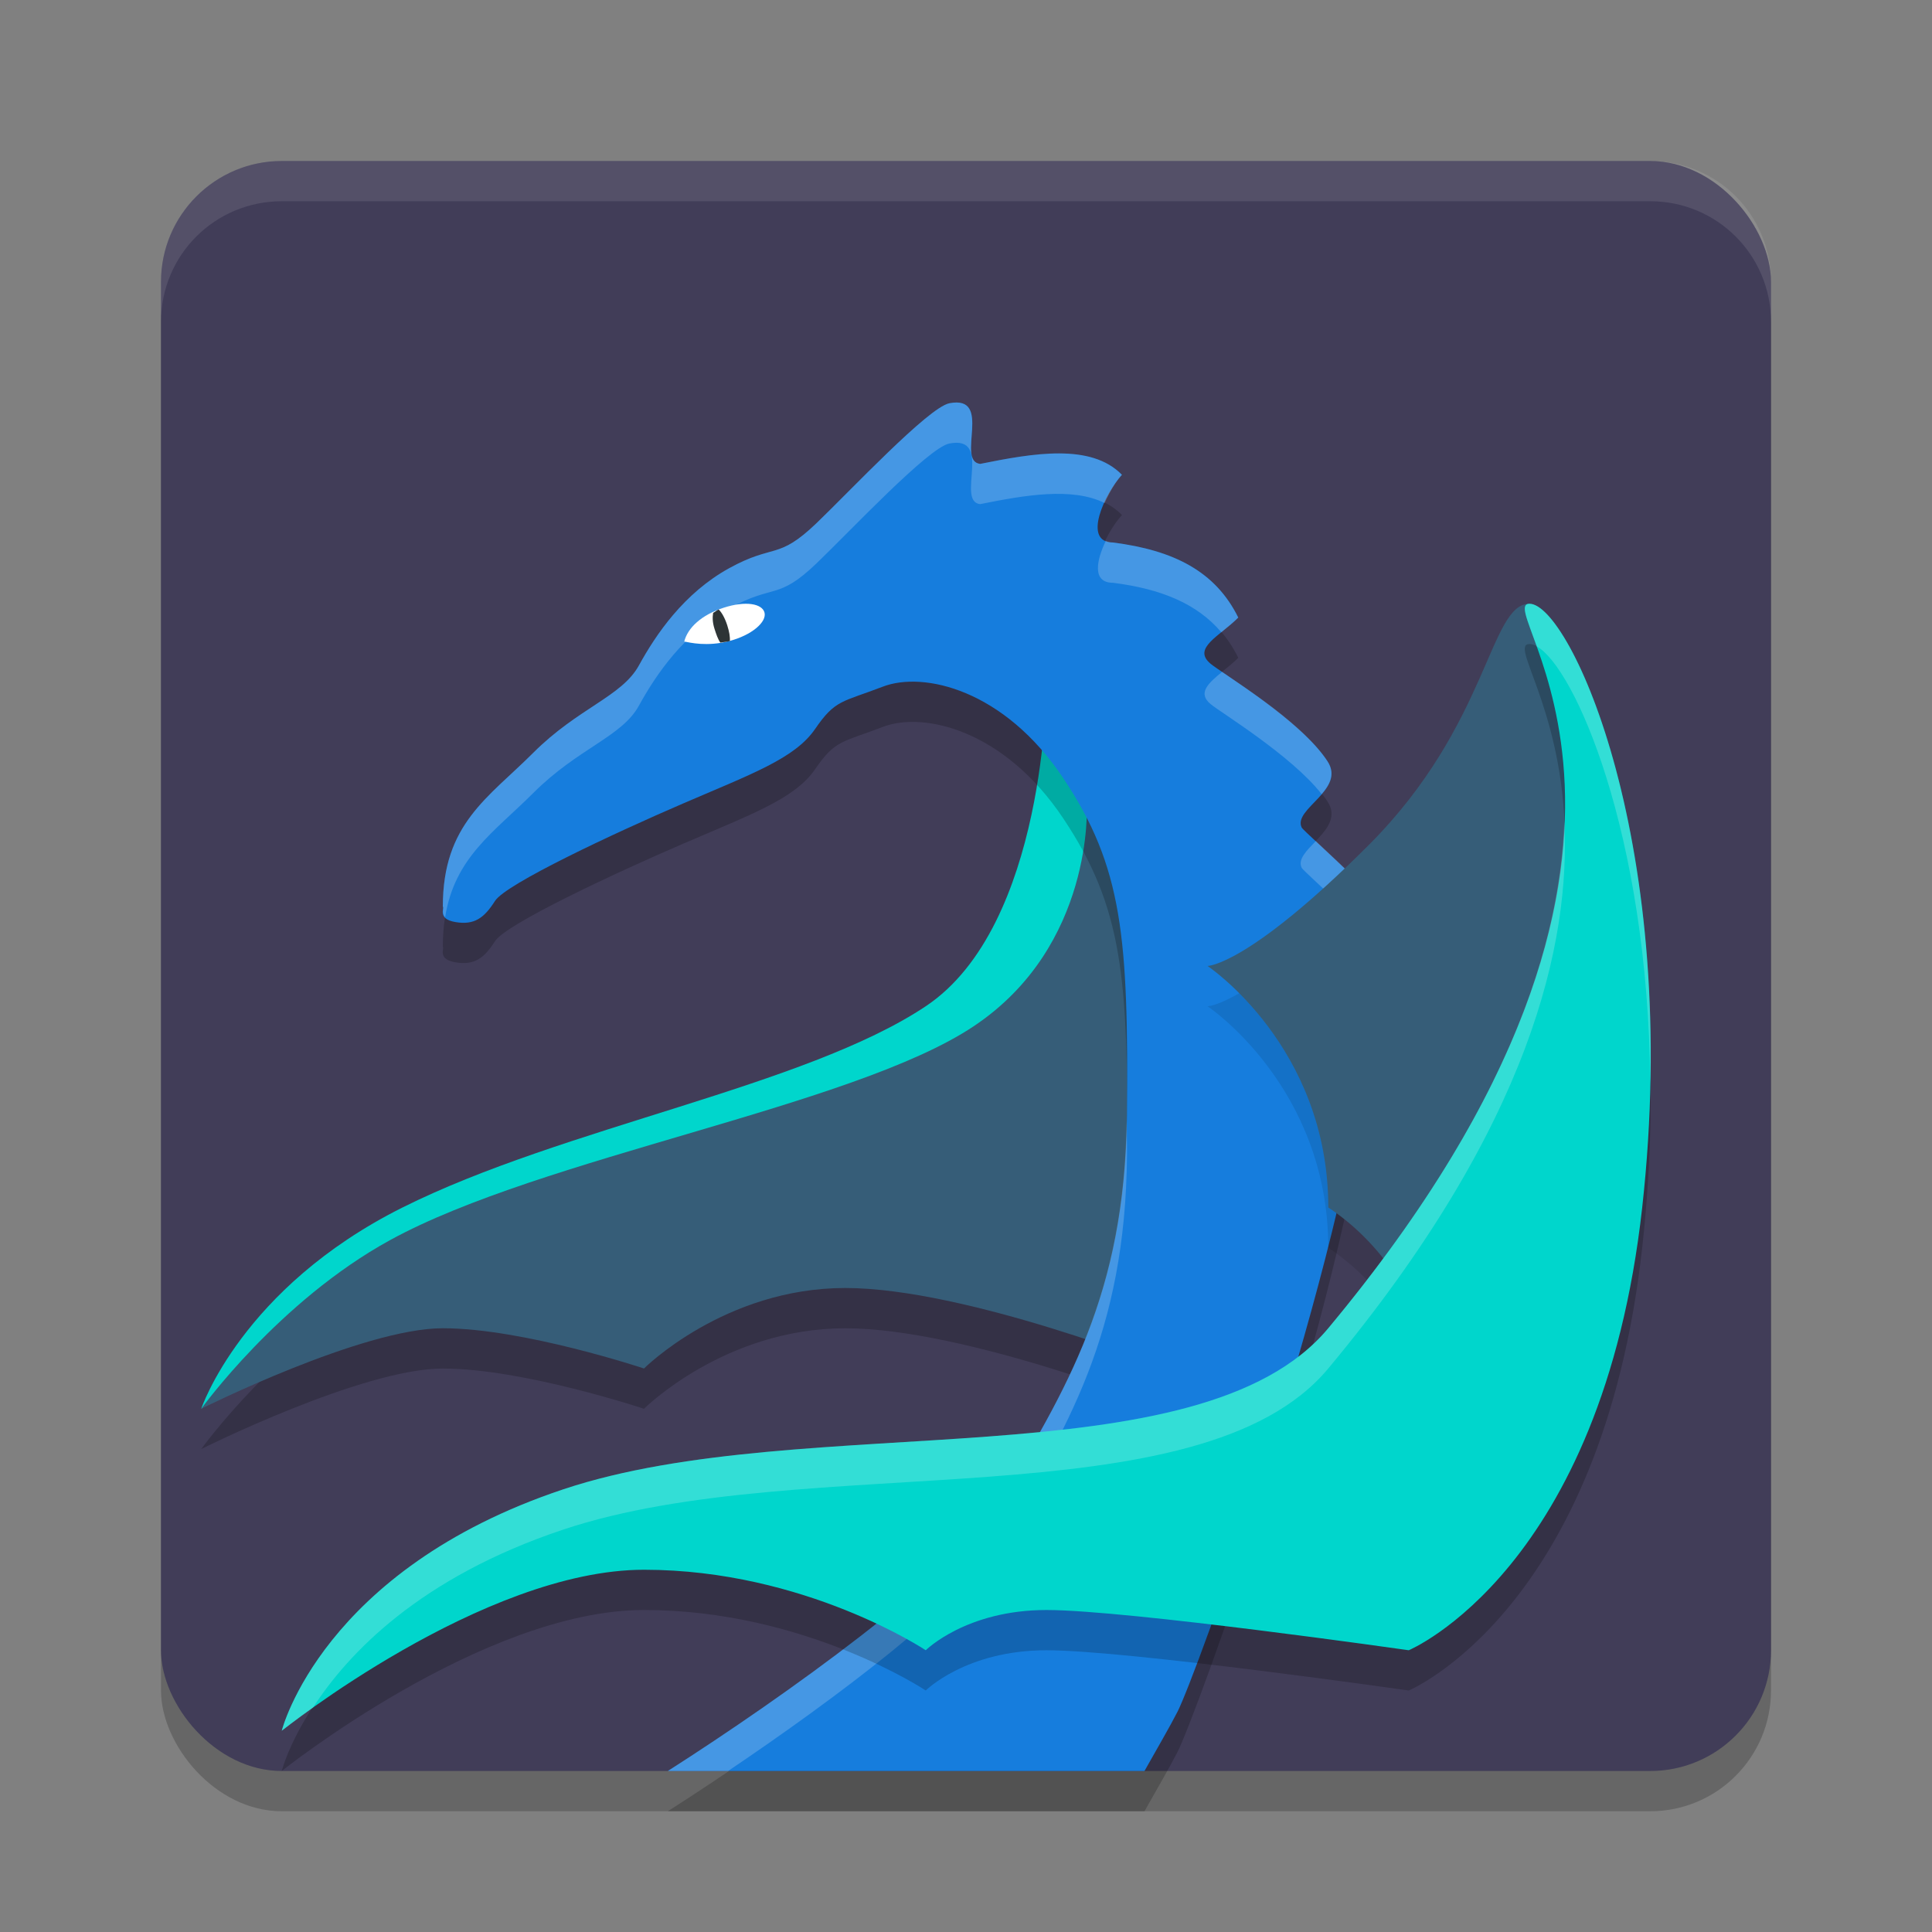 <svg xmlns="http://www.w3.org/2000/svg" width="48" height="48" version="1.1">
 <rect width="100%" height="100%" fill="#808080" stroke="none"/>
 <rect style="opacity:0.2" width="40" height="40" x="4" y="5" rx="3" ry="3"/>
 <rect style="fill:#413d58" width="40" height="40" x="4" y="4" rx="3" ry="3"/>
 <path style="opacity:0.2" d="m 27.001,21 c 0,0 0.188,3.5 -2.813,5.5 -3,2 -10.721,3.239 -14.5,5.313 C 6.922,33.33 5,36.001 5,36.001 c 0,0 4,-2 6,-2 2,0 5,1 5,1 0,0 2,-2 5,-2 3,0 8,2 8,2 l -1,-12 z"/>
 <path style="opacity:0.1;fill:#ffffff" d="M 7,4 C 5.338,4 4,5.338 4,7 V 8 C 4,6.338 5.338,5 7,5 h 34 c 1.662,0 3,1.338 3,3 V 7 C 44,5.338 42.662,4 41,4 Z"/>
 <path style="fill:#00d6cc" d="m 26,17 c 0,0 0,6 -3,8 -3,2 -9,3 -13,5 -4,2 -5,5 -5,5 0,0 4,-3.054 6,-3.054 2,0 5,-0.946 5,-0.946 0,0 2.41,-0.64 5.41,-0.64 C 24.41,30.36 27,30 27,30 l 1,-8 z"/>
 <path style="fill:#365d78" d="m 27.001,19.999 c 0,0 0.188,3.5 -2.813,5.5 -3,2 -10.721,3.239 -14.5,5.313 C 6.922,32.329 5,35 5,35 c 0,0 4,-2 6,-2 2,0 5,1 5,1 0,0 2,-2 5,-2 3,0 8,2 8,2 L 28,22 Z"/>
 <path style="opacity:0.2" d="m 23.582,11.02 c -0.525,0.113 -2.447,2.163 -3.295,2.977 -0.969,0.93 -1.047,0.501 -2.172,1.121 -1.124,0.62 -1.816,1.641 -2.242,2.416 -0.427,0.775 -1.506,1.051 -2.627,2.172 -1.121,1.121 -2.244,1.764 -2.244,3.818 0.047,0.039 -0.149,0.307 0.316,0.385 0.465,0.078 0.709,-0.099 0.98,-0.525 0.271,-0.426 2.954,-1.68 4.66,-2.416 1.706,-0.736 2.789,-1.121 3.293,-1.857 0.504,-0.736 0.674,-0.663 1.682,-1.051 1.008,-0.388 3.013,0.068 4.486,2.277 1.473,2.209 1.619,3.951 1.58,8.369 -0.039,4.419 -1.478,6.791 -3.262,9.736 C 23.727,40.112 19.505,43.141 16.592,45 h 11.842 c 0.292,-0.519 0.643,-1.122 0.824,-1.479 0.444,-0.876 3.856,-10.213 4.693,-16.182 0.148,-1.058 1.787,-1.312 1.305,-2.576 -0.366,-0.96 -2.86,-3.088 -2.916,-3.203 -0.224,-0.464 1.105,-0.932 0.643,-1.645 -0.657,-1.012 -2.633,-2.196 -2.906,-2.424 -0.465,-0.388 0.222,-0.683 0.688,-1.148 -0.568,-1.15 -1.603,-1.672 -3.111,-1.865 -0.775,0 -0.206,-1.217 0.221,-1.682 -0.77,-0.791 -2.209,-0.535 -3.521,-0.271 -0.612,-0.064 0.332,-1.721 -0.77,-1.506 z"/>
 <path style="fill:#167ddd" d="m 23.582,10.02 c -0.525,0.113 -2.447,2.163 -3.295,2.977 -0.969,0.93 -1.047,0.501 -2.172,1.121 -1.124,0.62 -1.816,1.641 -2.242,2.416 -0.427,0.775 -1.506,1.051 -2.627,2.172 -1.121,1.121 -2.244,1.764 -2.244,3.818 0.047,0.039 -0.149,0.307 0.316,0.385 0.465,0.078 0.709,-0.099 0.98,-0.525 0.271,-0.426 2.954,-1.68 4.66,-2.416 1.706,-0.736 2.789,-1.121 3.293,-1.857 0.504,-0.736 0.674,-0.663 1.682,-1.051 1.008,-0.388 3.013,0.068 4.486,2.277 1.473,2.209 1.619,3.951 1.58,8.369 -0.039,4.419 -1.478,6.791 -3.262,9.736 C 23.727,39.112 19.505,42.141 16.592,44 h 11.842 c 0.292,-0.519 0.643,-1.122 0.824,-1.479 0.444,-0.876 3.856,-10.213 4.693,-16.182 0.148,-1.058 1.787,-1.312 1.305,-2.576 -0.366,-0.96 -2.86,-3.088 -2.916,-3.203 -0.224,-0.464 1.105,-0.932 0.643,-1.645 -0.657,-1.012 -2.633,-2.196 -2.906,-2.424 -0.465,-0.388 0.222,-0.683 0.688,-1.148 -0.568,-1.15 -1.603,-1.672 -3.111,-1.865 -0.775,0 -0.206,-1.217 0.221,-1.682 -0.77,-0.791 -2.209,-0.535 -3.521,-0.271 -0.612,-0.064 0.332,-1.721 -0.77,-1.506 z"/>
 <path style="fill:#ffffff;opacity:0.2" d="M 23.582 10.02 C 23.057 10.132 21.135 12.182 20.287 12.996 C 19.318 13.926 19.24 13.497 18.115 14.117 C 16.991 14.737 16.3 15.758 15.873 16.533 C 15.447 17.308 14.367 17.584 13.246 18.705 C 12.125 19.826 11.002 20.469 11.002 22.523 C 11.034 22.55 10.965 22.682 11.059 22.789 C 11.297 21.296 12.271 20.679 13.246 19.705 C 14.367 18.584 15.447 18.308 15.873 17.533 C 16.3 16.758 16.991 15.737 18.115 15.117 C 19.24 14.497 19.318 14.926 20.287 13.996 C 21.135 13.182 23.057 11.132 23.582 11.02 C 24.683 10.804 23.74 12.461 24.352 12.525 C 25.451 12.304 26.636 12.096 27.445 12.498 C 27.566 12.229 27.72 11.964 27.873 11.797 C 27.103 11.006 25.664 11.262 24.352 11.525 C 23.74 11.461 24.683 9.804 23.582 10.02 z M 27.473 13.438 C 27.233 13.937 27.134 14.479 27.652 14.479 C 28.846 14.631 29.74 14.996 30.344 15.709 C 30.487 15.592 30.623 15.485 30.764 15.344 C 30.196 14.194 29.16 13.672 27.652 13.479 C 27.577 13.479 27.524 13.459 27.473 13.438 z M 30.363 16.693 C 30.023 16.97 29.745 17.217 30.076 17.492 C 30.333 17.706 32.079 18.764 32.836 19.73 C 33.04 19.492 33.185 19.228 32.982 18.916 C 32.397 18.015 30.907 17.071 30.363 16.693 z M 32.691 20.896 C 32.464 21.133 32.237 21.348 32.34 21.561 C 32.394 21.673 34.737 23.678 35.205 24.672 C 35.344 24.426 35.4 24.142 35.256 23.764 C 34.938 22.93 33.227 21.407 32.691 20.896 z M 27.992 27.846 C 27.923 32.17 26.502 34.529 24.738 37.441 C 23.727 39.112 19.505 42.141 16.592 44 L 18.09 44 C 20.794 42.177 23.887 39.847 24.738 38.441 C 26.522 35.496 27.961 33.124 28 28.705 C 28.003 28.373 27.992 28.149 27.992 27.846 z"/>
 <path style="opacity:0.1" d="m 38.001,16 c -1,0 -1,3 -4,6 -3,3 -4,3 -4,3 0,0 3,2 3,6 3,2 3,6 3,6 l 4,-11 -1,-8 z"/>
 <path style="fill:#365d78" d="m 38.001,14.999 c -1,0 -1,3 -4,6 -3,3 -4,3 -4,3 0,0 3,2 3,6 3,2 3,6 3,6 l 4,-11 -1,-8 z"/>
 <path style="fill:#ffffff" d="m 17,15.938 c 0.087,-0.343 0.429,-0.661 0.979,-0.839 0.55,-0.179 0.959,-0.1 1.015,0.121 0.059,0.231 -0.311,0.559 -0.873,0.706 -0.558,0.147 -0.985,0.037 -1.121,0.013 z"/>
 <path style="fill:#2e3436" d="m 17.855,15.143 c -0.052,0.021 -0.09,0.059 -0.137,0.084 -0.017,0.101 -0.02,0.226 0.033,0.394 0.042,0.133 0.088,0.267 0.146,0.345 0.083,-0.017 0.146,-0.016 0.235,-0.039 0.01,-0.101 -0.014,-0.236 -0.063,-0.389 -0.056,-0.177 -0.139,-0.327 -0.214,-0.395 z"/>
 <path style="opacity:0.2" d="m 38,16 c 1,0 3.8,6 2.8,15 -1,9 -5.8,11 -5.8,11 0,0 -7,-1 -9,-1 -2,0 -3,1 -3,1 0,0 -3,-2 -7,-2 -4,0 -9,4 -9,4 0,0 1,-4 7,-6 6,-2 15.799,-0.159 19,-4 10,-12 4,-18 5,-18"/>
 <path style="fill:#00d6cc" d="m 38,15 c 1,0 3.8,6 2.8,15 -1,9 -5.8,11 -5.8,11 0,0 -7,-1 -9,-1 -2,0 -3,1 -3,1 0,0 -3,-2 -7,-2 -4,0 -9,4 -9,4 0,0 1,-4 7,-6 6,-2 15.799,-0.159 19,-4 10,-12 4,-18 5,-18"/>
 <path style="fill:#ffffff;opacity:0.2" d="M 38 15 C 37.76 15 37.932 15.366 38.182 16.061 C 39.107 16.569 40.941 20.67 41.002 26.912 C 41.154 19.656 38.881 15 38 15 z M 38.865 20.4 C 38.763 23.374 37.529 27.565 33 33 C 29.799 36.841 20 35 14 37 C 8 39 7 43 7 43 C 7 43 7.32 42.751 7.775 42.426 C 8.646 41.083 10.423 39.192 14 38 C 20 36 29.799 37.841 33 34 C 38.059 27.929 39.018 23.4 38.865 20.4 z"/>
</svg>
